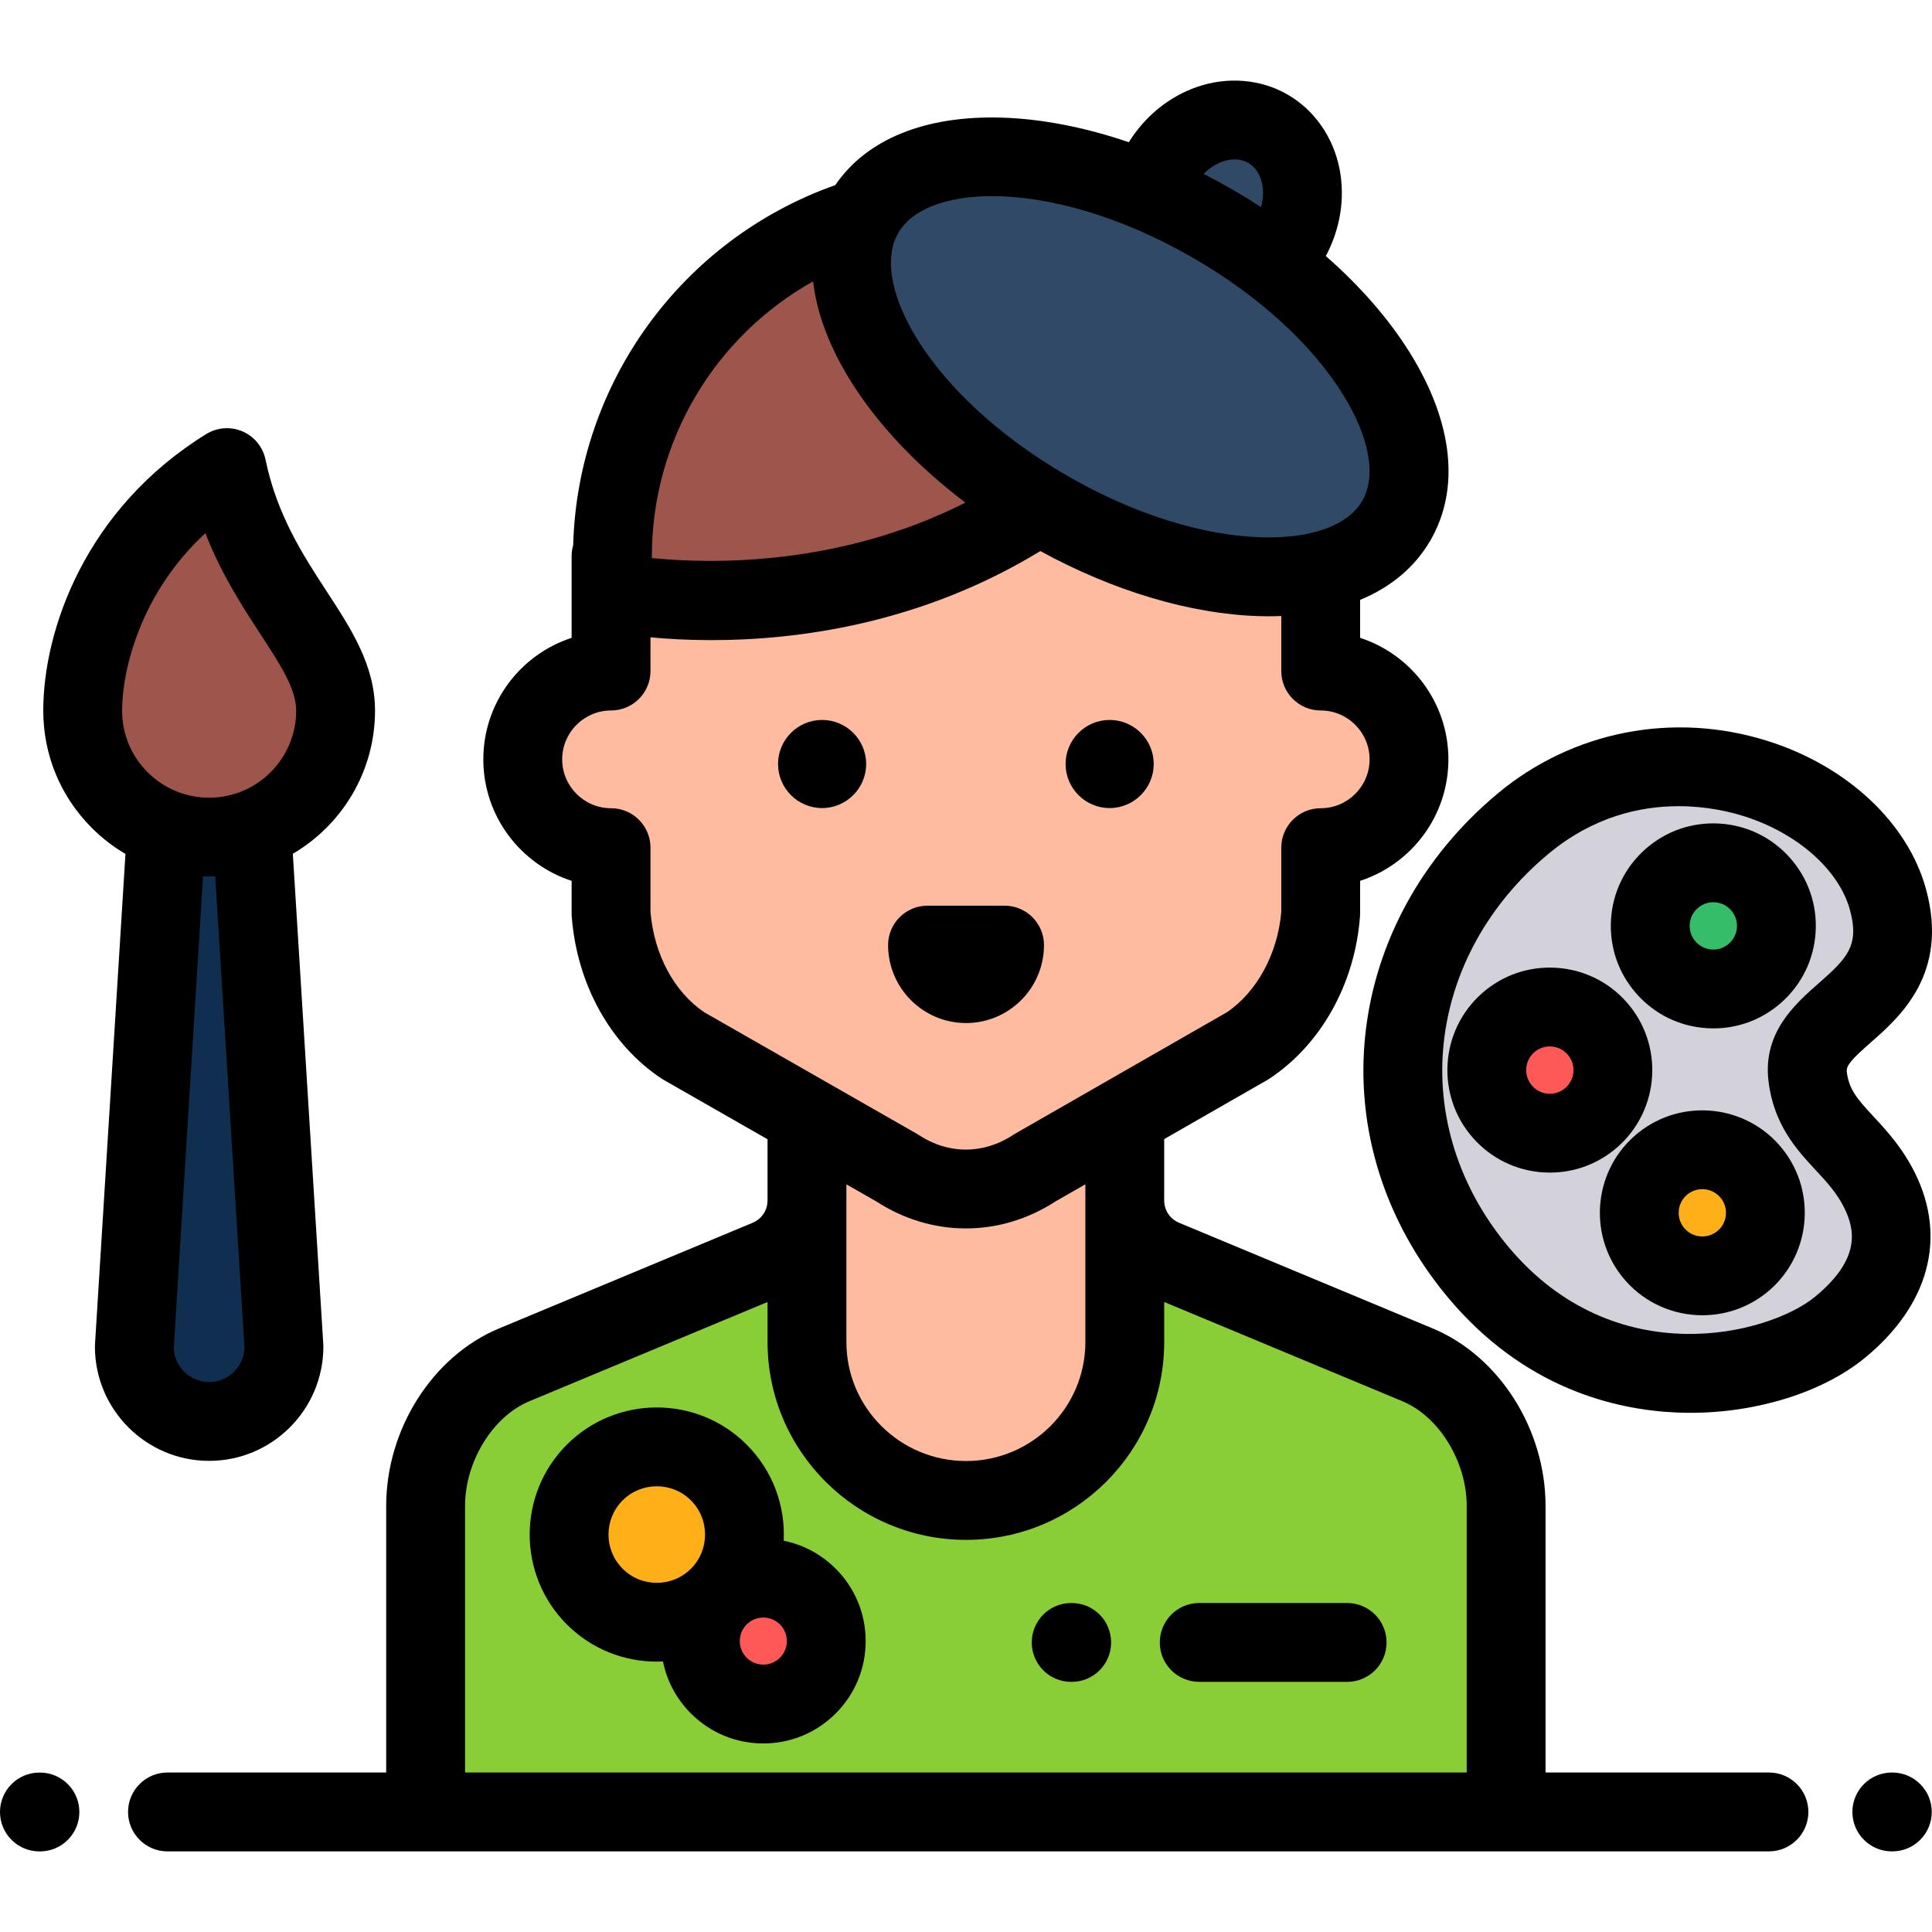 <?xml version="1.0" encoding="iso-8859-1"?>
<!-- Uploaded to: SVG Repo, www.svgrepo.com, Generator: SVG Repo Mixer Tools -->
<svg height="800px" width="800px" version="1.1" id="Layer_1" xmlns="http://www.w3.org/2000/svg" xmlns:xlink="http://www.w3.org/1999/xlink" 
	 viewBox="0 0 512.001 512.001" xml:space="preserve">
<path style="fill:#D3D1DA;" d="M498.146,315.538c5.611,11.378,4.158,24.132-10.516,36.195
	c-17.397,14.302-64.458,22.998-95.872-14.568s-24.579-88.457,11.806-118.83s88.511-10.534,96.801,20.162
	c7.552,27.962-23.412,29.389-21.322,46.778C480.731,299.308,491.752,302.572,498.146,315.538z"/>
<circle style="fill:#FFAF18;" cx="451.131" cy="321.404" r="16.716"/>
<circle style="fill:#FF5957;" cx="410.719" cy="283.583" r="16.716"/>
<circle style="fill:#35BD69;" cx="454.046" cy="245.366" r="16.716"/>
<ellipse transform="matrix(0.5 -0.866 0.866 0.5 115.655 308.055)" style="fill:#304967;" cx="324.614" cy="53.866" rx="22.805" ry="19.728"/>
<path style="fill:#89CD37;" d="M213.859,297.787v20.352c0,6.799-4.088,12.932-10.365,15.548l-67.239,28.016
	c-14.206,5.92-23.458,22.007-23.458,37.396v81.09h286.345V399.1c0-15.388-9.254-31.478-23.458-37.396l-67.239-28.016
	c-6.277-2.615-10.365-8.749-10.365-15.548v-20.352H213.859z"/>
<g>
	<path style="fill:#FEBBA0;" d="M298.077,303.625v52.045c0,23.081-18.978,41.965-42.059,41.965l0,0
		c-23.081,0-42.161-18.884-42.161-41.965v-52.045H298.077z"/>
	<path style="fill:#FEBBA0;" d="M349.997,177.835v-30.442c0-51.829-42.016-93.845-93.845-93.845
		c-51.83,0-93.845,42.016-93.845,93.845h-0.368v30.442c-12.925,0-23.403,10.478-23.403,23.403c0,12.925,10.478,23.403,23.403,23.403
		v17.472c1.126,14.734,8.311,27.852,19.191,35.037l56.573,32.342c11.36,7.503,25.173,7.503,36.532,0l56.404-32.342
		c10.879-7.185,18.232-20.303,19.36-35.037V224.64c12.925,0,23.403-10.478,23.403-23.403
		C373.4,188.313,362.922,177.835,349.997,177.835z"/>
</g>
<path style="fill:#9E554C;" d="M299.53,113.477c-11.082-25.042-22.176-44.41-32.865-59.34c-3.452-0.384-6.959-0.589-10.513-0.589
	c-51.83,0-93.845,42.016-93.845,93.845h-0.367v9.509C161.939,156.902,241.699,174.074,299.53,113.477z"/>
<circle style="fill:#FFAF18;" cx="174.048" cy="406.667" r="23.249"/>
<circle style="fill:#FF5957;" cx="202.288" cy="434.907" r="16.681"/>
<path style="fill:#102F50;" d="M66.859,221.845l8.385,135.031c0,10.946-8.875,19.821-19.821,19.821l0,0
	c-10.947,0-19.822-8.874-19.822-19.821l8.386-135.031L66.859,221.845z"/>
<path style="fill:#9E554C;" d="M21.911,188.332c-0.001-18.509,10.223-47.127,38.226-64.408c6.577,31.942,28.8,45.899,28.8,64.408
	c0,18.508-15.005,33.513-33.513,33.513C36.915,221.845,21.91,206.84,21.911,188.332z"/>
<ellipse transform="matrix(0.5 -0.866 0.866 0.5 65.558 308.007)" style="fill:#304967;" cx="299.525" cy="97.228" rx="43.792" ry="81.438"/>
<path d="M10.585,490.646h-0.137C4.678,490.646,0,485.968,0,480.198s4.678-10.448,10.448-10.448h0.137
	c5.769,0,10.448,4.677,10.448,10.448S16.354,490.646,10.585,490.646z"/>
<path d="M294.071,214.146c-6.439,0-11.678-5.238-11.678-11.677c0-6.44,5.24-11.678,11.678-11.678s11.677,5.238,11.677,11.678
	C305.747,208.906,300.51,214.146,294.071,214.146z"/>
<path d="M217.865,214.146c-6.439,0-11.677-5.238-11.677-11.677c0-6.44,5.238-11.678,11.677-11.678
	c6.439,0,11.678,5.238,11.678,11.678C229.544,208.906,224.304,214.146,217.865,214.146z"/>
<path d="M256.012,271.119c-11.39,0-20.657-9.267-20.657-20.657c0-5.77,4.678-10.448,10.448-10.448h20.419
	c5.769,0,10.448,4.677,10.448,10.448C276.668,261.852,267.402,271.119,256.012,271.119z"/>
<path d="M501.489,469.742h-0.137c-5.769,0-10.448,4.677-10.448,10.448s4.678,10.448,10.448,10.448h0.137
	c5.769,0,10.448-4.677,10.448-10.448S507.258,469.742,501.489,469.742z"/>
<path d="M283.873,445.713h0.137c5.769,0,10.448-4.677,10.448-10.448s-4.678-10.448-10.448-10.448h-0.137
	c-5.769,0-10.448,4.677-10.448,10.448S278.104,445.713,283.873,445.713z"/>
<path d="M357.007,445.712c5.769,0,10.448-4.677,10.448-10.448s-4.678-10.448-10.448-10.448h-39.198
	c-5.769,0-10.448,4.677-10.448,10.448s4.678,10.448,10.448,10.448H357.007z"/>
<path d="M197.88,382.843c-13.139-13.138-34.516-13.138-47.655,0c-13.138,13.139-13.138,34.517,0,47.655
	c6.57,6.569,15.198,9.853,23.828,9.853c0.547,0,1.096-0.014,1.643-0.041c1.044,5.185,3.584,9.951,7.408,13.776
	c5.124,5.124,11.936,7.945,19.182,7.945s14.058-2.822,19.181-7.945c0,0,0,0,0.001,0c5.124-5.124,7.945-11.936,7.945-19.182
	c0-7.246-2.822-14.059-7.945-19.182c-3.825-3.825-8.591-6.366-13.776-7.408C208.138,399.147,204.866,389.831,197.88,382.843z
	 M165.001,415.723c-4.991-4.991-4.991-13.113,0-18.104c2.496-2.496,5.773-3.743,9.052-3.743c3.278,0,6.556,1.247,9.052,3.743
	c4.991,4.991,4.991,13.113,0,18.104C178.113,420.715,169.992,420.715,165.001,415.723z M202.287,428.673
	c1.665,0,3.229,0.649,4.408,1.826c1.176,1.177,1.825,2.743,1.825,4.407s-0.649,3.229-1.825,4.407h-0.001
	c-1.177,1.176-2.741,1.825-4.407,1.825s-3.229-0.649-4.408-1.826c-1.176-1.177-1.825-2.743-1.825-4.407
	c0-1.663,0.648-3.226,1.823-4.404c0.001-0.001,0.002-0.002,0.003-0.003c0.001-0.001,0.002-0.002,0.003-0.003
	C199.061,429.321,200.624,428.673,202.287,428.673z"/>
<path d="M99.385,188.332c-0.001-11.975-6.237-21.537-12.84-31.66c-6.163-9.45-13.149-20.16-16.174-34.853
	c-0.687-3.34-2.963-6.135-6.094-7.486c-3.13-1.352-6.725-1.089-9.626,0.701c-31.876,19.672-43.187,51.78-43.187,73.298
	c-0.001,11.742,4.572,22.782,12.876,31.085c2.701,2.701,5.695,4.999,8.906,6.882l-8.07,129.929
	c-0.014,0.216-0.021,0.433-0.021,0.648c0,16.69,13.579,30.269,30.27,30.269c16.69,0,30.269-13.579,30.269-30.269
	c0-0.216-0.007-0.433-0.021-0.648l-8.071-129.964C90.619,218.624,99.384,204.486,99.385,188.332z M64.793,357.14
	c-0.141,5.046-4.289,9.108-9.369,9.108c-5.081,0-9.231-4.062-9.371-9.109l7.756-124.885c0.537,0.02,1.074,0.04,1.614,0.04
	c0.541,0,1.077-0.022,1.614-0.041L64.793,357.14z M55.424,211.397c-6.161,0-11.953-2.399-16.31-6.755
	c-4.357-4.357-6.755-10.149-6.755-16.309l0,0c0-10.91,4.939-31.211,22.063-47.034c4.241,10.873,9.841,19.459,14.62,26.789
	c5.278,8.092,9.447,14.482,9.447,20.244C78.488,201.05,68.142,211.397,55.424,211.397z"/>
<path d="M468.789,469.734h-59.202V399.1c0-20.366-12.291-39.708-29.887-47.041l-67.239-28.015c-2.39-0.996-3.936-3.313-3.936-5.904
	v-14.516v-1.753l27.31-15.659c0.19-0.109,0.377-0.225,0.56-0.346c13.674-9.031,22.653-25.09,24.018-42.96
	c0.021-0.264,0.03-0.531,0.03-0.796v-8.674c13.567-4.413,23.402-17.18,23.402-32.201s-9.834-27.788-23.402-32.201v-10.051
	c8.191-3.392,14.562-8.718,18.662-15.818c7.862-13.618,5.968-31.183-5.336-49.462c-5.594-9.046-13.245-17.823-22.413-25.85
	c3.831-7.183,5.137-15.281,3.666-22.946c-1.63-8.493-6.651-15.725-13.778-19.838c-7.127-4.115-15.9-4.849-24.069-2.013
	c-7.367,2.557-13.723,7.73-18.027,14.63c-11.57-3.948-23.031-6.195-33.692-6.518c-20.288-0.603-35.806,5.724-44.095,17.887
	c-40.691,14.393-68.275,52.41-69.463,95.435c-0.265,0.92-0.407,1.893-0.407,2.898v21.644c-13.567,4.413-23.402,17.18-23.402,32.201
	s9.834,27.788,23.402,32.201v8.674c0,0.265,0.01,0.532,0.03,0.796c1.372,17.943,10.288,34.002,23.85,42.96
	c0.187,0.123,0.377,0.24,0.573,0.352l27.466,15.702v16.22c0,2.59-1.545,4.907-3.936,5.904l-67.239,28.017
	c-17.597,7.332-29.887,26.676-29.887,47.04v70.635H44.384c-5.769,0-10.448,4.677-10.448,10.448s4.678,10.455,10.448,10.455h424.406
	c5.769,0,10.448-4.687,10.448-10.457S474.56,469.734,468.789,469.734z M324.027,42.8c1.43-0.496,4.215-1.11,6.771,0.369
	c2.559,1.477,3.42,4.193,3.705,5.68c0.368,1.913,0.246,3.995-0.32,6.029c-2.45-1.597-4.963-3.143-7.534-4.626
	c-2.54-1.467-5.103-2.855-7.68-4.164C320.449,44.582,322.189,43.437,324.027,42.8z M238.049,61.729
	c3.598-6.233,12.641-9.754,24.854-9.754c14.55,0,33.603,5.001,53.3,16.373c17.37,10.029,31.503,22.938,39.796,36.349
	c6.965,11.264,8.793,21.478,5.013,28.025c-3.78,6.548-13.534,10.068-26.776,9.671c-15.761-0.476-34.007-6.262-51.378-16.29
	C246.627,105.184,230.163,75.387,238.049,61.729z M215.478,74.572c0.951,8.29,4.228,17.143,9.811,26.171
	c7.175,11.602,17.737,22.759,30.547,32.46c-33.583,17.009-67.637,16.241-83.115,14.68c0.007-0.164,0.032-0.324,0.032-0.491
	C172.754,116.814,189.449,89.115,215.478,74.572z M186.631,268.258c-7.984-5.406-13.283-15.291-14.244-26.568v-17.052
	c0-5.77-4.678-10.448-10.448-10.448c-7.143,0-12.954-5.812-12.954-12.954s5.812-12.954,12.954-12.954
	c5.769,0,10.448-4.677,10.448-10.448V168.9c4.455,0.417,9.929,0.742,16.188,0.742c22.6,0,55.402-4.237,87.128-23.601
	c19.35,10.587,39.779,16.69,57.901,17.238c0.898,0.027,1.787,0.041,2.667,0.041c1.111,0,2.199-0.03,3.28-0.073v14.589
	c0,5.77,4.678,10.448,10.448,10.448c7.143,0,12.954,5.812,12.954,12.954s-5.812,12.954-12.954,12.954
	c-5.769,0-10.448,4.677-10.448,10.448v17.05c-0.949,11.047-6.442,21.173-14.418,26.574l-56.094,32.163
	c-0.19,0.11-0.377,0.225-0.56,0.346c-7.834,5.173-17.183,5.173-25.017,0c-0.187-0.123-0.377-0.241-0.573-0.352L186.631,268.258z
	 M287.631,313.853v41.817c0,17.379-14.181,31.517-31.612,31.517c-17.486,0-31.713-14.139-31.713-31.517v-41.804l7.939,4.538
	c7.333,4.763,15.528,7.144,23.725,7.144c8.198,0,16.396-2.383,23.731-7.148L287.631,313.853z M388.692,469.734l-265.448,0.001V399.1
	c0-11.776,7.321-23.707,17.029-27.752l63.138-26.307v10.628c0,28.9,23.6,52.413,52.608,52.413c28.953,0,52.507-23.513,52.507-52.413
	v-10.628l63.139,26.307c9.707,4.044,17.028,15.976,17.028,27.752v70.634H388.692z"/>
<path d="M448.006,374.41c-1.161,0-2.323-0.023-3.484-0.071c-16.674-0.685-40.755-6.528-60.778-30.473
	c-16.857-20.16-24.632-45.003-21.892-69.956c2.68-24.397,15.117-46.983,35.019-63.597c19.887-16.601,46.642-21.815,71.565-13.949
	c21.157,6.677,37.256,21.777,42.018,39.408c6.022,22.297-6.936,33.689-14.677,40.493c-4.948,4.349-6.56,6.081-6.358,7.762
	c0.559,4.652,2.688,7.127,7.068,11.847c3.436,3.703,7.714,8.312,11.033,15.043c8.472,17.18,3.642,34.999-13.252,48.887
	C483.148,368.943,465.68,374.41,448.006,374.41z M444.849,213.648c-10.126,0-22.64,2.732-34.589,12.706
	c-15.735,13.135-25.551,30.834-27.637,49.838c-2.114,19.243,3.978,38.516,17.151,54.27c28.227,33.755,68.982,23.262,81.222,13.2
	c12.216-10.043,10.576-17.836,7.78-23.503l0,0c-1.97-3.995-4.583-6.811-7.608-10.072c-4.946-5.33-11.103-11.965-12.497-23.564
	c-1.549-12.888,7.038-20.439,13.308-25.95c7.58-6.664,10.824-10.004,8.3-19.352c-2.878-10.658-13.922-20.443-28.135-24.928
	C458.46,215.129,452.301,213.648,444.849,213.648z"/>
<path d="M451.15,348.558c-7.531,0-15.026-3.104-20.388-9.182c-9.908-11.234-8.83-28.433,2.402-38.341
	c11.234-9.909,28.433-8.829,38.34,2.402c9.909,11.232,8.83,28.431-2.402,38.341l0,0C463.948,346.325,457.536,348.558,451.15,348.558
	z M462.192,333.943h0.01H462.192z M451.13,315.141c-1.473,0-2.953,0.515-4.143,1.565c-2.592,2.286-2.841,6.255-0.554,8.848
	c2.286,2.59,6.255,2.841,8.847,0.554c1.256-1.108,2.005-2.638,2.11-4.31c0.106-1.671-0.448-3.283-1.555-4.538
	C454.597,315.858,452.868,315.141,451.13,315.141z"/>
<path d="M410.76,310.75c-0.577,0-1.154-0.018-1.735-0.054c-7.242-0.454-13.873-3.701-18.673-9.142
	c-9.908-11.231-8.829-28.431,2.403-38.34c5.442-4.799,12.437-7.188,19.667-6.739c7.242,0.453,13.873,3.701,18.673,9.142
	c9.906,11.231,8.83,28.431-2.402,38.34l0,0C423.687,308.371,417.375,310.75,410.76,310.75z M421.781,296.121h0.01H421.781z
	 M410.714,277.317c-1.526,0-2.982,0.548-4.137,1.567c-2.592,2.287-2.842,6.256-0.555,8.848c1.109,1.256,2.638,2.005,4.309,2.11
	c1.679,0.1,3.285-0.448,4.54-1.555l0,0c2.591-2.286,2.841-6.256,0.554-8.848c-1.108-1.256-2.638-2.005-4.309-2.109
	C410.98,277.321,410.847,277.317,410.714,277.317z"/>
<path d="M454.085,272.535c-0.577,0-1.154-0.019-1.735-0.054c-7.242-0.453-13.873-3.701-18.673-9.142
	c-4.8-5.441-7.193-12.426-6.739-19.668c0.454-7.242,3.701-13.873,9.142-18.673c5.44-4.8,12.421-7.19,19.667-6.74
	c7.242,0.454,13.873,3.701,18.673,9.142s7.193,12.425,6.739,19.667s-3.701,13.872-9.141,18.672l0,0
	C467.012,270.156,460.701,272.535,454.085,272.535z M454.039,239.101c-1.526,0-2.982,0.548-4.137,1.567
	c-1.256,1.109-2.005,2.638-2.11,4.31c-0.106,1.671,0.448,3.283,1.555,4.538c1.108,1.256,2.638,2.005,4.309,2.109
	c1.679,0.109,3.284-0.447,4.537-1.555h0.001c1.256-1.107,2.005-2.638,2.11-4.309c0.106-1.672-0.448-3.283-1.555-4.538
	c-1.108-1.256-2.638-2.005-4.309-2.11C454.306,239.105,454.172,239.101,454.039,239.101z"/>
</svg>